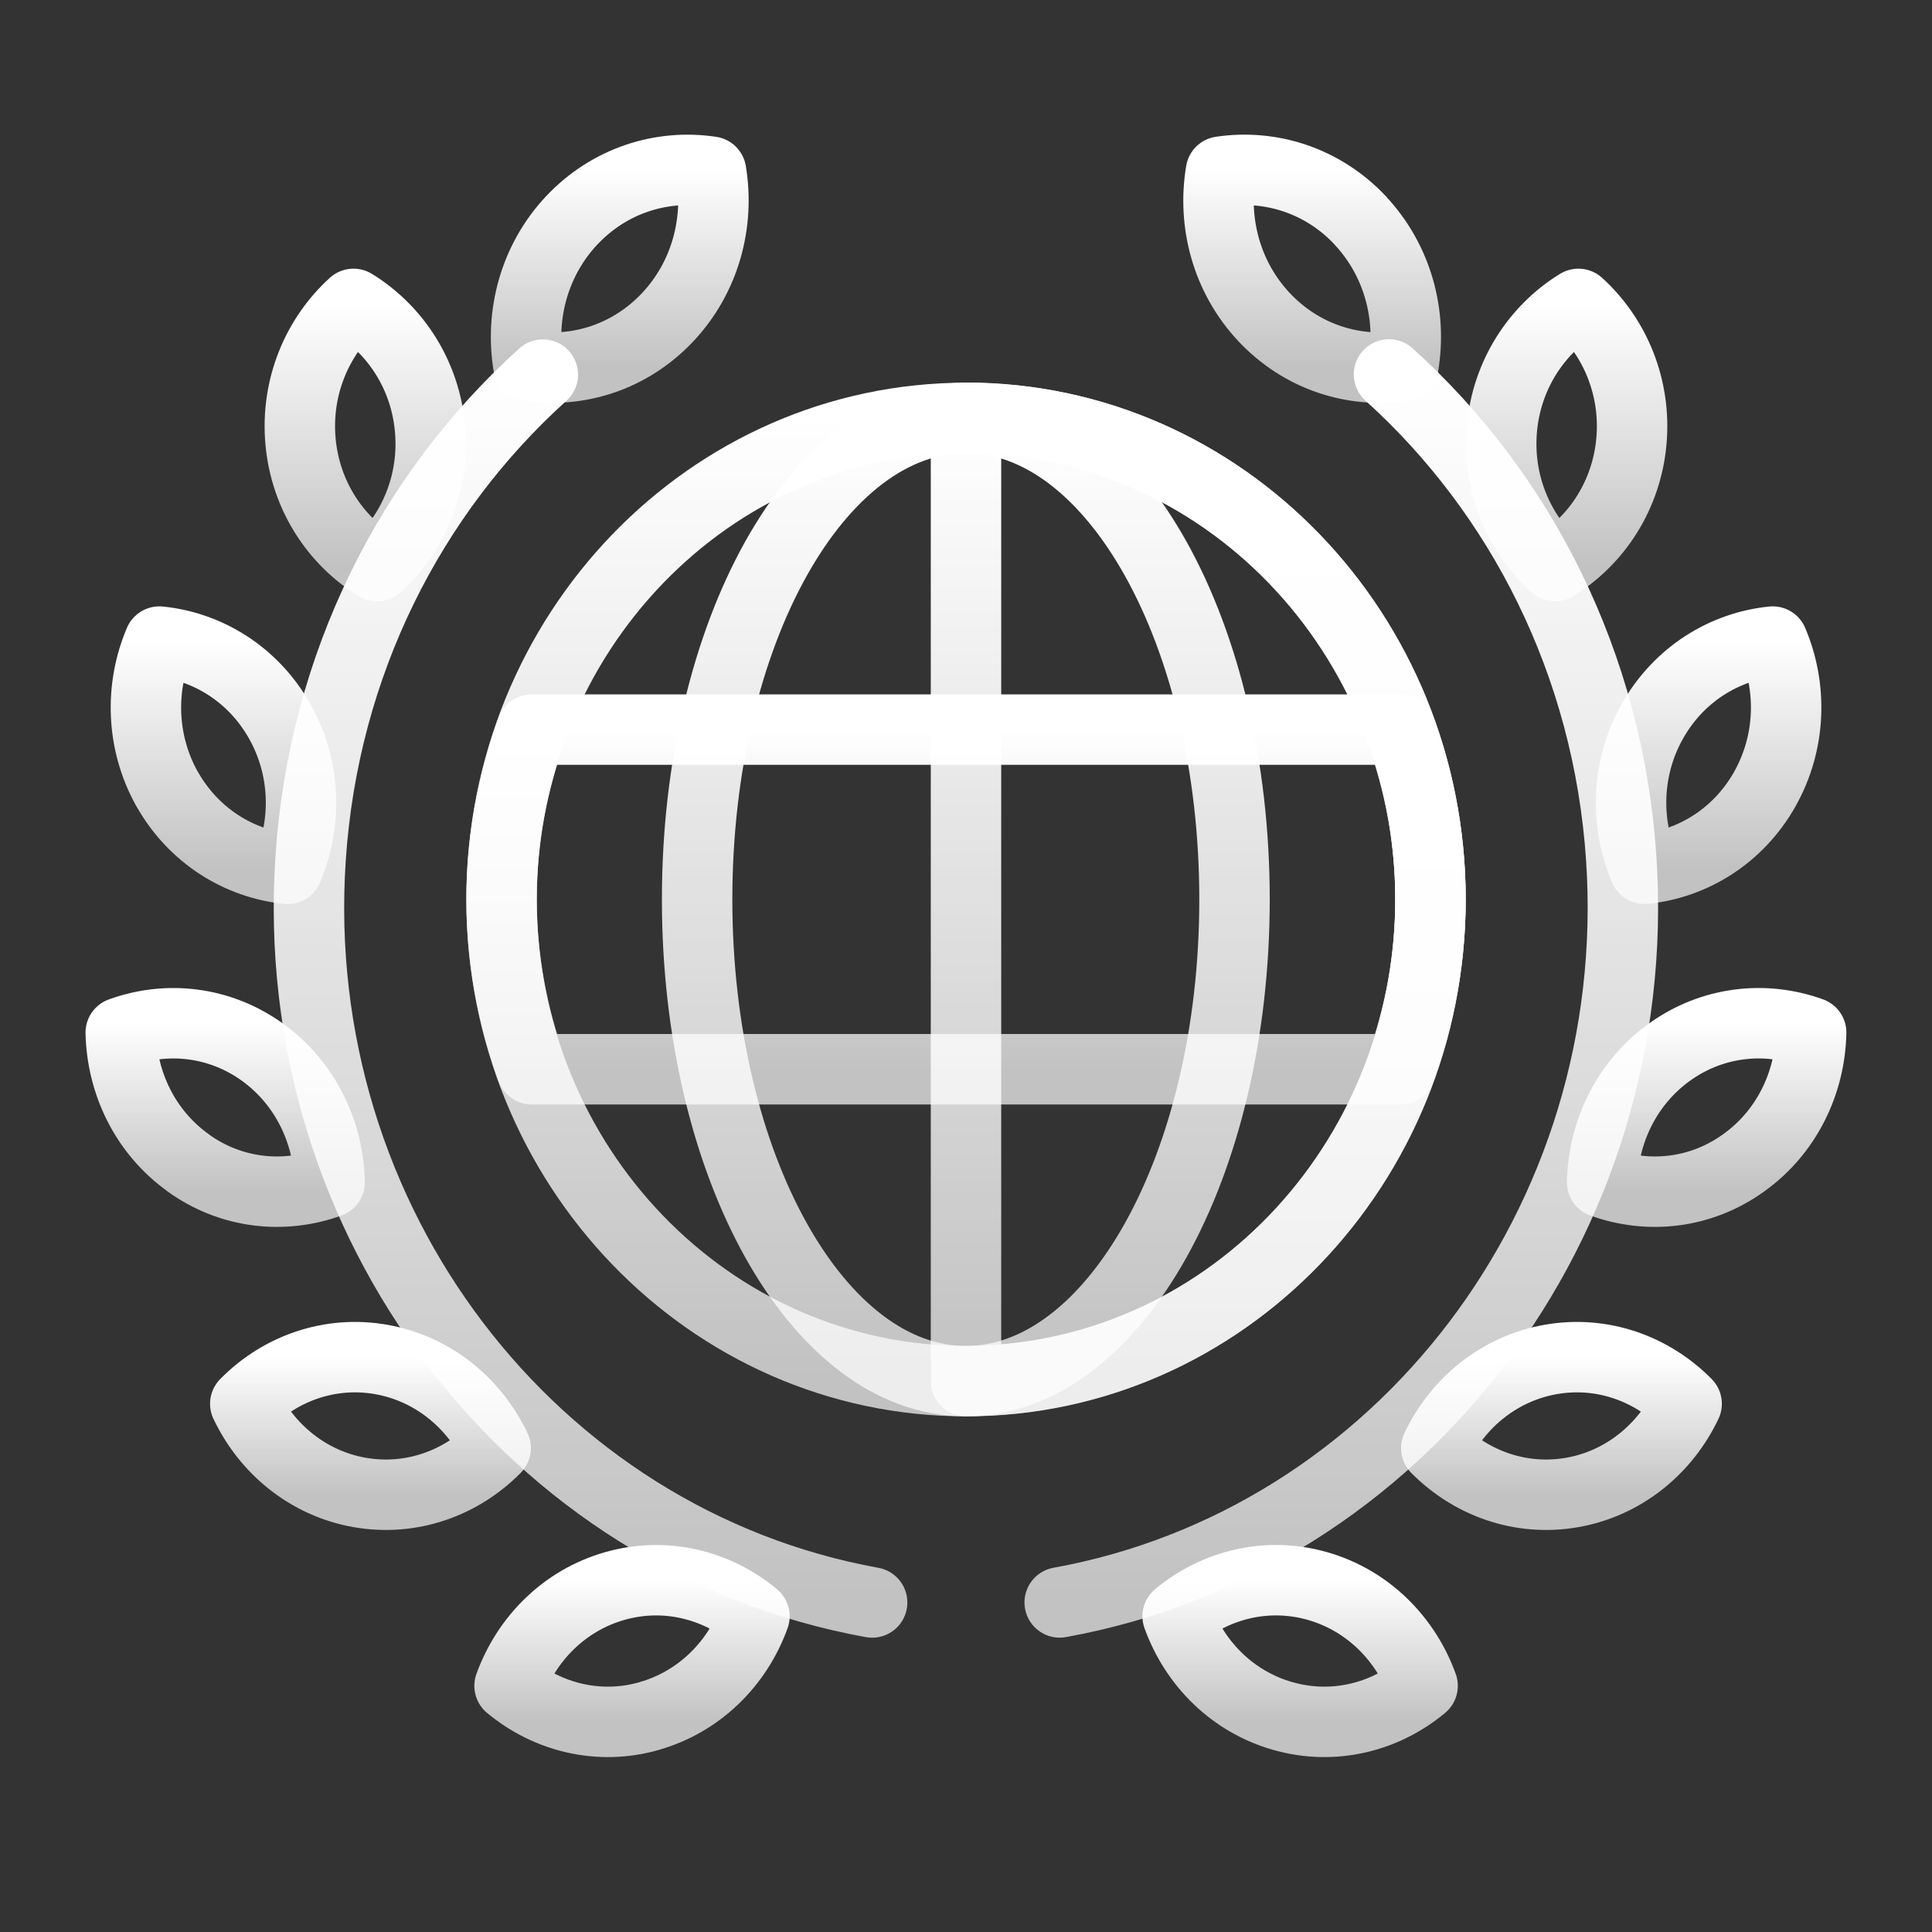 <svg width="48" height="48" viewBox="0 0 48 48" fill="none" xmlns="http://www.w3.org/2000/svg">
    <rect x="0" y="0" width="48" height="48" fill="#333333" stroke="none"/>
    <path d="M35.54 22.347C35.54 28.956 30.371 34.314 24.001 34.314C17.631 34.314 12.461 28.956 12.461 22.347C12.461 15.737 17.627 10.383 24.001 10.383C30.374 10.383 35.54 15.741 35.54 22.347Z" stroke="url(#paint0_linear_2378_8384)" stroke-width="1.75" stroke-linecap="round" stroke-linejoin="round"/>
    <path d="M30.671 22.347C30.671 28.956 27.683 34.314 23.997 34.314C20.312 34.314 17.32 28.956 17.32 22.347C17.32 15.737 20.309 10.383 23.997 10.383C27.686 10.383 30.671 15.741 30.671 22.347Z" stroke="url(#paint1_linear_2378_8384)" stroke-width="1.75" stroke-linecap="round" stroke-linejoin="round"/>
    <path d="M24 34.31C30.373 34.31 35.54 28.953 35.54 22.343C35.54 15.733 30.37 10.379 24 10.379V34.31Z" stroke="url(#paint2_linear_2378_8384)" stroke-width="1.75" stroke-linecap="round" stroke-linejoin="round"/>
    <path d="M12.461 22.346C12.461 23.831 12.734 25.251 13.211 26.565H34.79C35.267 25.251 35.54 23.835 35.54 22.346C35.54 20.858 35.267 19.441 34.79 18.127H13.211C12.734 19.441 12.461 20.858 12.461 22.346Z" stroke="url(#paint3_linear_2378_8384)" stroke-width="1.75" stroke-linecap="round" stroke-linejoin="round"/>
    <path d="M14.204 5.475C13.271 6.47 12.917 7.821 13.13 9.09C14.361 9.276 15.655 8.874 16.589 7.88C17.523 6.888 17.877 5.534 17.666 4.265C16.436 4.079 15.142 4.481 14.208 5.472L14.204 5.475Z" stroke="url(#paint4_linear_2378_8384)" stroke-width="1.75" stroke-linecap="round" stroke-linejoin="round"/>
    <path d="M7.466 10.963C7.586 12.304 8.33 13.429 9.367 14.063C10.274 13.24 10.805 11.992 10.684 10.651C10.565 9.31 9.821 8.188 8.783 7.55C7.876 8.373 7.346 9.622 7.466 10.963Z" stroke="url(#paint5_linear_2378_8384)" stroke-width="1.75" stroke-linecap="round" stroke-linejoin="round"/>
    <path d="M4.155 19.607C4.812 20.769 5.943 21.462 7.144 21.586C7.631 20.44 7.604 19.078 6.947 17.916C6.29 16.753 5.159 16.06 3.959 15.94C3.472 17.085 3.502 18.447 4.155 19.61V19.607Z" stroke="url(#paint6_linear_2378_8384)" stroke-width="1.75" stroke-linecap="round" stroke-linejoin="round"/>
    <path d="M4.674 28.891C5.742 29.66 7.049 29.79 8.19 29.375C8.163 28.127 7.583 26.905 6.515 26.137C5.448 25.372 4.141 25.238 3 25.654C3.027 26.905 3.607 28.127 4.678 28.891H4.674Z" stroke="url(#paint7_linear_2378_8384)" stroke-width="1.75" stroke-linecap="round" stroke-linejoin="round"/>
    <path d="M8.932 37.079C10.213 37.305 11.453 36.852 12.314 35.978C11.78 34.856 10.756 34.005 9.476 33.776C8.195 33.549 6.954 34.002 6.094 34.877C6.627 35.998 7.651 36.852 8.932 37.079Z" stroke="url(#paint8_linear_2378_8384)" stroke-width="1.75" stroke-linecap="round" stroke-linejoin="round"/>
    <path d="M16.125 42.635C17.379 42.279 18.32 41.329 18.744 40.156C17.803 39.373 16.529 39.048 15.275 39.404C14.021 39.761 13.084 40.715 12.66 41.884C13.601 42.666 14.878 42.992 16.129 42.635H16.125Z" stroke="url(#paint9_linear_2378_8384)" stroke-width="1.75" stroke-linecap="round" stroke-linejoin="round"/>
    <path d="M21.668 39.813C13.237 38.286 7.113 30.37 7.717 21.325C8.037 16.492 10.218 12.256 13.487 9.307" stroke="url(#paint10_linear_2378_8384)" stroke-width="1.75" stroke-linecap="round" stroke-linejoin="round"/>
    <path d="M33.792 5.475C34.726 6.47 35.08 7.821 34.866 9.09C33.636 9.276 32.341 8.874 31.407 7.88C30.474 6.888 30.12 5.534 30.334 4.264C31.564 4.079 32.858 4.481 33.792 5.472V5.475Z" stroke="url(#paint11_linear_2378_8384)" stroke-width="1.75" stroke-linecap="round" stroke-linejoin="round"/>
    <path d="M40.532 10.963C40.412 12.304 39.668 13.429 38.631 14.064C37.724 13.241 37.194 11.992 37.314 10.651C37.434 9.31 38.178 8.188 39.215 7.55C40.122 8.373 40.652 9.622 40.532 10.963Z" stroke="url(#paint12_linear_2378_8384)" stroke-width="1.75" stroke-linecap="round" stroke-linejoin="round"/>
    <path d="M43.846 19.606C43.189 20.769 42.059 21.462 40.858 21.585C40.371 20.44 40.398 19.078 41.055 17.915C41.712 16.753 42.843 16.06 44.043 15.94C44.53 17.085 44.5 18.447 43.843 19.61L43.846 19.606Z" stroke="url(#paint13_linear_2378_8384)" stroke-width="1.75" stroke-linecap="round" stroke-linejoin="round"/>
    <path d="M43.32 28.891C42.253 29.66 40.945 29.79 39.805 29.375C39.831 28.126 40.412 26.905 41.482 26.137C42.55 25.372 43.857 25.238 44.998 25.653C44.971 26.905 44.391 28.126 43.32 28.891Z" stroke="url(#paint14_linear_2378_8384)" stroke-width="1.75" stroke-linecap="round" stroke-linejoin="round"/>
    <path d="M39.066 37.079C37.785 37.305 36.547 36.852 35.684 35.978C36.217 34.856 37.241 34.005 38.522 33.776C39.803 33.549 41.04 34.002 41.904 34.877C41.37 35.998 40.346 36.852 39.066 37.079Z" stroke="url(#paint15_linear_2378_8384)" stroke-width="1.75" stroke-linecap="round" stroke-linejoin="round"/>
    <path d="M31.873 42.635C30.619 42.278 29.681 41.328 29.258 40.155C30.198 39.373 31.476 39.047 32.73 39.404C33.984 39.761 34.921 40.714 35.344 41.884C34.404 42.666 33.13 42.992 31.876 42.635H31.873Z" stroke="url(#paint16_linear_2378_8384)" stroke-width="1.75" stroke-linecap="round" stroke-linejoin="round"/>
    <path d="M26.328 39.812C34.76 38.286 40.883 30.37 40.279 21.321C39.956 16.489 37.778 12.253 34.509 9.303" stroke="url(#paint17_linear_2378_8384)" stroke-width="1.75" stroke-linecap="round" stroke-linejoin="round"/>
    <defs>
        <linearGradient id="paint0_linear_2378_8384" x1="24.02" y1="34.349" x2="24.02" y2="10.383" gradientUnits="userSpaceOnUse">
            <stop stop-color="white" stop-opacity="0.7"/>
            <stop offset="1" stop-color="white"/>
        </linearGradient>
        <linearGradient id="paint1_linear_2378_8384" x1="24.007" y1="34.349" x2="24.007" y2="10.383" gradientUnits="userSpaceOnUse">
            <stop stop-color="white" stop-opacity="0.7"/>
            <stop offset="1" stop-color="white"/>
        </linearGradient>
        <linearGradient id="paint2_linear_2378_8384" x1="29.78" y1="34.346" x2="29.78" y2="10.379" gradientUnits="userSpaceOnUse">
            <stop stop-color="white" stop-opacity="0.7"/>
            <stop offset="1" stop-color="white"/>
        </linearGradient>
        <linearGradient id="paint3_linear_2378_8384" x1="24.02" y1="26.578" x2="24.02" y2="18.127" gradientUnits="userSpaceOnUse">
            <stop stop-color="white" stop-opacity="0.7"/>
            <stop offset="1" stop-color="white"/>
        </linearGradient>
        <linearGradient id="paint4_linear_2378_8384" x1="15.402" y1="9.142" x2="15.402" y2="4.221" gradientUnits="userSpaceOnUse">
            <stop stop-color="white" stop-opacity="0.7"/>
            <stop offset="1" stop-color="white"/>
        </linearGradient>
        <linearGradient id="paint5_linear_2378_8384" x1="9.078" y1="14.073" x2="9.078" y2="7.55" gradientUnits="userSpaceOnUse">
            <stop stop-color="white" stop-opacity="0.7"/>
            <stop offset="1" stop-color="white"/>
        </linearGradient>
        <linearGradient id="paint6_linear_2378_8384" x1="5.555" y1="21.594" x2="5.555" y2="15.94" gradientUnits="userSpaceOnUse">
            <stop stop-color="white" stop-opacity="0.7"/>
            <stop offset="1" stop-color="white"/>
        </linearGradient>
        <linearGradient id="paint7_linear_2378_8384" x1="5.599" y1="29.613" x2="5.599" y2="25.422" gradientUnits="userSpaceOnUse">
            <stop stop-color="white" stop-opacity="0.7"/>
            <stop offset="1" stop-color="white"/>
        </linearGradient>
        <linearGradient id="paint8_linear_2378_8384" x1="9.209" y1="37.142" x2="9.209" y2="33.718" gradientUnits="userSpaceOnUse">
            <stop stop-color="white" stop-opacity="0.7"/>
            <stop offset="1" stop-color="white"/>
        </linearGradient>
        <linearGradient id="paint9_linear_2378_8384" x1="15.707" y1="42.785" x2="15.707" y2="39.26" gradientUnits="userSpaceOnUse">
            <stop stop-color="white" stop-opacity="0.7"/>
            <stop offset="1" stop-color="white"/>
        </linearGradient>
        <linearGradient id="paint10_linear_2378_8384" x1="14.684" y1="39.858" x2="14.684" y2="9.307" gradientUnits="userSpaceOnUse">
            <stop stop-color="white" stop-opacity="0.7"/>
            <stop offset="1" stop-color="white"/>
        </linearGradient>
        <linearGradient id="paint11_linear_2378_8384" x1="32.604" y1="9.142" x2="32.604" y2="4.221" gradientUnits="userSpaceOnUse">
            <stop stop-color="white" stop-opacity="0.7"/>
            <stop offset="1" stop-color="white"/>
        </linearGradient>
        <linearGradient id="paint12_linear_2378_8384" x1="38.926" y1="14.073" x2="38.926" y2="7.55" gradientUnits="userSpaceOnUse">
            <stop stop-color="white" stop-opacity="0.7"/>
            <stop offset="1" stop-color="white"/>
        </linearGradient>
        <linearGradient id="paint13_linear_2378_8384" x1="42.453" y1="21.594" x2="42.453" y2="15.94" gradientUnits="userSpaceOnUse">
            <stop stop-color="white" stop-opacity="0.7"/>
            <stop offset="1" stop-color="white"/>
        </linearGradient>
        <linearGradient id="paint14_linear_2378_8384" x1="42.406" y1="29.613" x2="42.406" y2="25.422" gradientUnits="userSpaceOnUse">
            <stop stop-color="white" stop-opacity="0.7"/>
            <stop offset="1" stop-color="white"/>
        </linearGradient>
        <linearGradient id="paint15_linear_2378_8384" x1="38.799" y1="37.142" x2="38.799" y2="33.718" gradientUnits="userSpaceOnUse">
            <stop stop-color="white" stop-opacity="0.7"/>
            <stop offset="1" stop-color="white"/>
        </linearGradient>
        <linearGradient id="paint16_linear_2378_8384" x1="32.306" y1="42.785" x2="32.306" y2="39.26" gradientUnits="userSpaceOnUse">
            <stop stop-color="white" stop-opacity="0.7"/>
            <stop offset="1" stop-color="white"/>
        </linearGradient>
        <linearGradient id="paint17_linear_2378_8384" x1="33.336" y1="39.858" x2="33.336" y2="9.303" gradientUnits="userSpaceOnUse">
            <stop stop-color="white" stop-opacity="0.7"/>
            <stop offset="1" stop-color="white"/>
        </linearGradient>
    </defs>
</svg>

